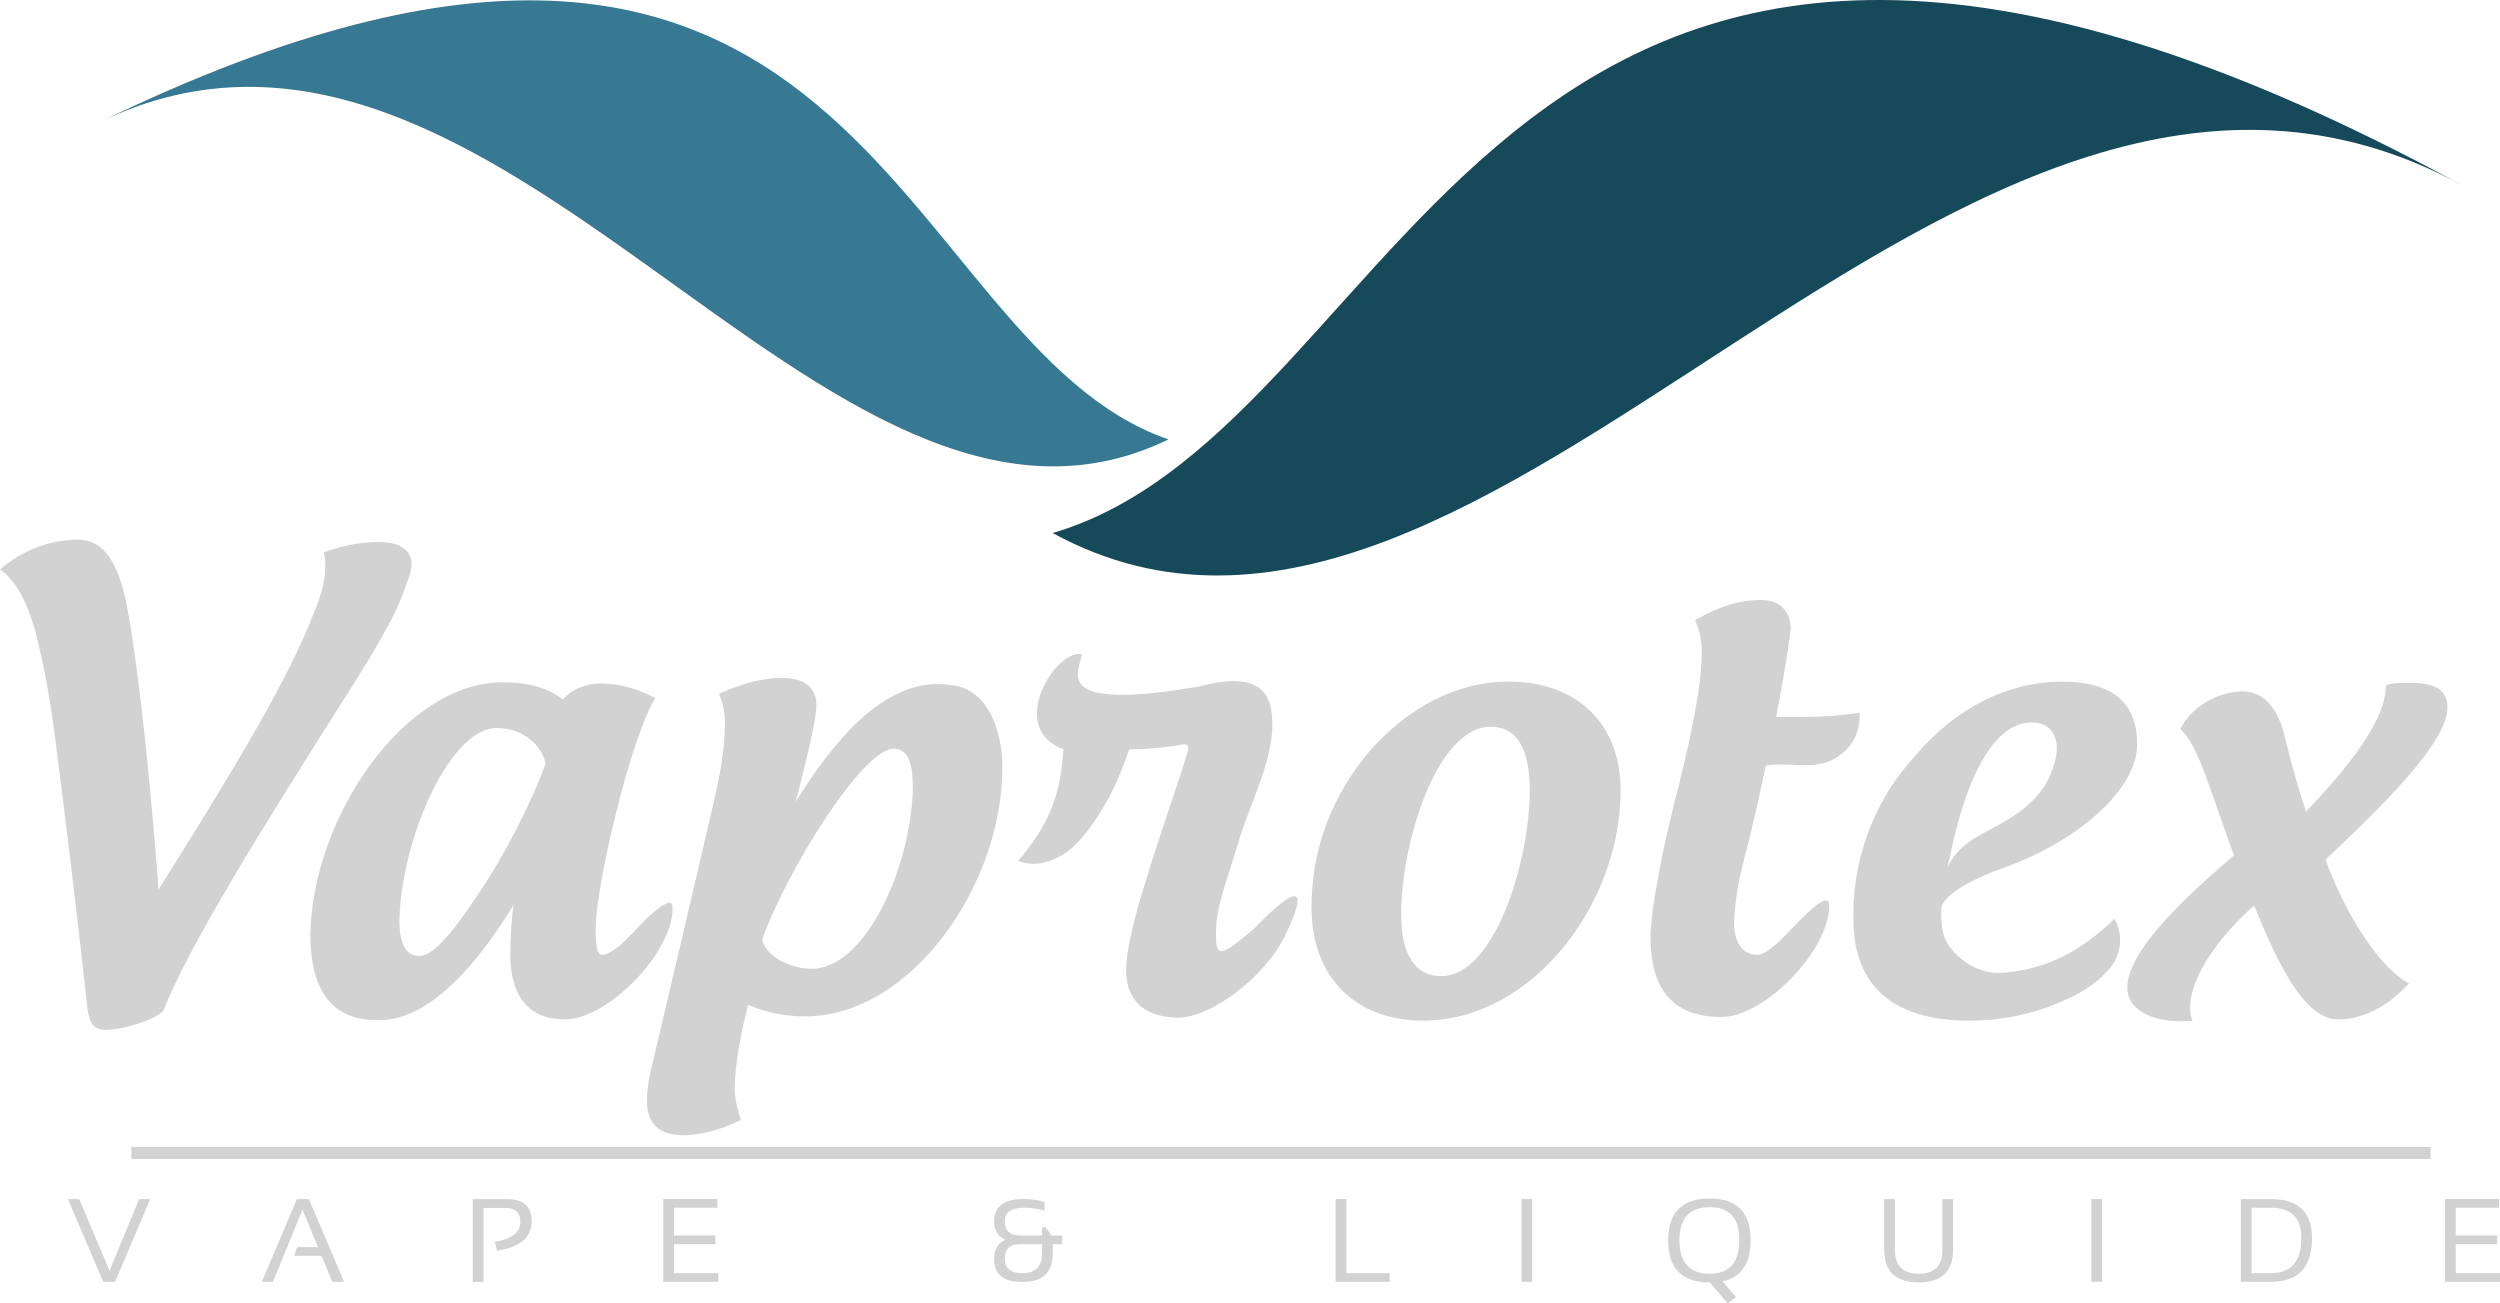 <?xml version="1.0" encoding="UTF-8"?><svg id="Calque_1" xmlns="http://www.w3.org/2000/svg" viewBox="0 0 1166.75 608.25"><rect x="61.34" y="535.28" width="1073.03" height="5.6" style="fill:#d2d2d2;"/><g><path d="m70.11,559.59l-16.4,38.63h-5.54l-16.48-38.63h5.27l14.16,33.45,13.81-33.45h5.19Z" style="fill:#d2d2d2;"/><path d="m127.38,598.23h-5.19l16.4-38.63h5.54l16.48,38.63h-5.54l-5-12.16h-12.78l1.38-4.05h9.73l-7.21-17.51-13.81,33.72Z" style="fill:#d2d2d2;"/><path d="m220.65,598.23v-38.63h15.67c7.89,0,11.83,3.45,11.83,10.35,0,7.51-5.39,12.09-16.18,13.75l-1.03-4.21c7.93-1.17,11.89-4.28,11.89-9.32,0-4.29-2.32-6.43-6.97-6.43h-10.21v34.5h-5Z" style="fill:#d2d2d2;"/><path d="m334.81,559.59v4.05h-20.26v12.97h19.32v4.05h-19.32v13.51h20.67v4.05h-25.67v-38.63h25.26Z" style="fill:#d2d2d2;"/><path d="m463.96,570c0-6.93,4.59-10.4,13.78-10.4,3.33,0,6.57.45,9.73,1.35v4.05c-3.15-.9-6.28-1.35-9.38-1.35-6.09,0-9.13,2.07-9.13,6.21,0,4.5,2.3,6.75,6.89,6.75h10.48v-3.84h1.7l2.76,3.84h4.92v4.05h-4.38v4.32c0,8.88-4.67,13.32-13.99,13.32s-13.37-3.58-13.37-10.73c0-4.45,1.74-7.45,5.21-9-3.48-1.53-5.21-4.39-5.21-8.59Zm11.94,10.67c-4.63,0-6.94,2.26-6.94,6.78s2.71,6.73,8.13,6.73c6.16,0,9.24-3.08,9.24-9.24v-4.27h-10.43Z" style="fill:#d2d2d2;"/><path d="m628.35,559.59v34.58h20.21v4.05h-25.21v-38.63h5Z" style="fill:#d2d2d2;"/><path d="m715.09,559.59v38.63h-5v-38.63h5Z" style="fill:#d2d2d2;"/><path d="m778.52,578.97c0-13.09,6.46-19.64,19.4-19.64s19.1,6.55,19.1,19.64c0,10.77-4.37,17.13-13.1,19.07l6.27,7.29-3.89,2.92-8.38-9.75c-12.93,0-19.4-6.51-19.4-19.53Zm19.4,15.48c9.22,0,13.83-5.21,13.83-15.64s-4.61-15.43-13.83-15.43-14.13,5.14-14.13,15.43,4.71,15.64,14.13,15.64Z" style="fill:#d2d2d2;"/><path d="m879.36,583.32v-23.72h5v23.72c0,7.42,3.69,11.13,11.08,11.13s11.08-3.71,11.08-11.13v-23.72h5v23.72c0,10.12-5.36,15.18-16.07,15.18s-16.08-5.06-16.08-15.18Z" style="fill:#d2d2d2;"/><path d="m981.01,559.59v38.63h-5v-38.63h5Z" style="fill:#d2d2d2;"/><path d="m1045.79,598.23v-38.63h14.05c12.79,0,19.18,6.09,19.18,18.26,0,13.58-6.39,20.37-19.18,20.37h-14.05Zm14.05-4.05c9.46,0,14.19-5.44,14.19-16.32,0-9.47-4.73-14.21-14.19-14.21h-9.05v30.53h9.05Z" style="fill:#d2d2d2;"/><path d="m1166.35,559.59v4.05h-20.26v12.97h19.32v4.05h-19.32v13.51h20.67v4.05h-25.67v-38.63h25.26Z" style="fill:#d2d2d2;"/></g><g><path d="m25.61,343.72c-2.28-18.78-5.69-35.57-9.11-49.23-3.98-13.66-8.82-23.33-16.5-28.74,10.24-8.82,22.77-13.66,36.14-13.94,10.81,0,17.93,7.97,22.48,27.89,1.71,8.54,3.13,17.36,4.27,25.9,3.98,27.89,7.97,68.29,11.1,109.56,37.85-60.33,60.9-99.03,72.28-128.62,3.7-8.82,7.11-19.07,4.84-28.74,8.25-3.13,17.07-4.84,25.9-4.84,9.39,0,14.8,3.7,15.08,9.96,0,3.98-1.99,8.54-4.27,14.8-3.98,10.81-13.66,27.03-23.9,43.25-44.11,69.43-75.41,120.08-87.64,150.53-2.28,3.7-17.93,9.11-26.75,9.11-5.98,0-7.68-2.85-8.82-10.53-4.55-42.11-9.68-84.23-15.08-126.34Z" style="fill:#d2d2d2;"/><path d="m312.45,421.41c1.14,0,1.42.85,1.42,2.56,0,20.77-30.16,51.79-50.37,51.79-15.65,0-25.33-9.67-25.33-30.16,0-6.83.57-17.07,1.42-23.05-21.34,34.72-42.12,52.64-60.9,53.5h-3.13c-22.76,0-30.73-16.79-30.73-40.12,1.14-54.92,44.11-117.52,89.92-117.52,11.1,0,20.49,2.28,27.89,7.97,4.55-4.84,10.81-7.4,17.93-7.4,8.82,0,17.07,2.56,25.33,6.83-10.53,15.65-27.89,85.94-27.89,107.85,0,5.69.28,12.24,3.13,11.95,4.55-.57,8.54-4.55,13.94-9.96,8.82-9.67,14.51-14.23,17.36-14.23Zm-57.77-65.17c-3.13-11.67-13.94-16.5-22.76-16.5-22.77,0-45.53,54.64-45.53,91.63.57,9.96,3.41,14.8,9.39,14.8s14.51-9.67,25.61-26.18c14.51-21.06,27.03-46.38,33.29-63.74Z" style="fill:#d2d2d2;"/><path d="m467.81,358.24c0,55.21-42.97,116.1-91.91,116.1-9.11,0-18.5-1.71-26.75-5.41-3.13,12.24-6.26,27.32-6.26,39.55,0,4.55,1.42,9.39,2.85,14.23-10.24,5.12-19.92,7.11-26.75,7.11-11.67,0-17.07-5.69-17.07-15.94,0-3.98.57-8.82,1.71-13.94,1.99-7.97,25.33-107.56,28.74-122.36,3.7-15.94,5.98-28.17,5.98-40.41,0-4.55-.85-9.11-2.85-13.37,11.38-5.12,21.06-7.4,29.31-7.4,10.53,0,16.22,4.27,16.22,13.09,0,5.12-3.7,21.91-9.68,44.68,16.5-26.46,38.98-54.92,66.3-54.92,2.28,0,4.55.28,7.11.57,16.5,2.28,23.05,21.34,23.05,38.42Zm-41.83,8.54c0-11.1-2.56-17.36-8.82-17.36-14.8,0-50.37,57.77-61.47,89.07,1.71,7.97,13.37,13.66,23.05,13.66,24.19,0,45.25-43.82,47.24-81.95v-3.41Z" style="fill:#d2d2d2;"/><path d="m599.56,437.06c-9.39,19.07-34.43,37.85-49.51,37.85-15.94,0-26.46-8.25-24.19-27.03,1.14-11.67,6.54-29.31,9.67-39.27,2.85-10.24,15.65-47.24,17.36-53.21,1.71-5.69,2.85-8.54-.85-7.97-2.56.57-13.94,2.28-25.04,2.28-1.99,5.69-5.12,14.51-10.24,23.9-5.12,9.11-11.67,18.5-17.93,23.33-7.4,5.41-15.94,7.97-23.62,4.84,14.51-17.07,19.92-31.3,21.06-52.08-26.75-9.96-3.42-46.95,8.54-44.39-.28,7.4-16.5,27.32,54.64,15.08,9.39-2.28,29.88-7.4,33.58,9.67,3.98,19.35-8.25,41.26-14.23,60.33-4.84,16.22-10.24,30.16-11.1,40.41-.28,6.26-.85,13.38,2.56,13.09,3.13-.28,8.54-5.12,15.08-10.53,20.77-21.63,25.61-19.63,14.23,3.7Z" style="fill:#d2d2d2;"/><path d="m704.28,318.11c31.02,0,52.07,19.07,52.07,50.65,0,53.5-41.54,107.56-92.2,107.56-31.3,0-52.07-19.92-52.07-52.93,0-27.6,9.67-52.36,27.6-73.42,17.64-19.63,39.84-31.87,64.6-31.87Zm-8.54,21.06c-25.33,0-41.83,54.64-41.83,87.36,0,16.79,5.12,29.02,18.78,29.02,25.04,0,41.26-54.07,41.26-86.79,0-16.79-4.55-29.59-18.21-29.59Z" style="fill:#d2d2d2;"/><path d="m867.9,334.33c0,13.37-10.81,22.76-23.9,22.76-5.69,0-8.25-.28-13.38-.28-2.28,0-4.27,0-6.54.57-2.85,13.66-6.26,29.02-10.24,44.11-2.28,8.54-4.55,21.06-4.55,30.45.57,8.82,4.27,13.66,11.1,13.66,3.41,0,9.39-5.41,14.51-10.81,9.11-9.67,14.51-14.51,17.36-14.51,1.14,0,1.42.85,1.42,2.56,0,20.49-29.88,51.79-50.37,51.79-23.62,0-33.01-14.23-33.01-36.99,0-5.69.86-11.67,1.71-17.64,2.85-16.79,3.7-21.63,9.39-45.25,6.26-23.9,12.8-53.21,12.8-69.72,0-5.41-.57-9.96-3.13-15.65,11.95-6.83,21.63-9.39,30.73-9.39s13.94,5.41,13.94,13.94c0-.85-1.42,12.81-6.83,40.69h11.95c8.54,0,17.36-.57,27.03-1.99v1.71Z" style="fill:#d2d2d2;"/><path d="m986.84,428.81c3.98,7.11,3.41,15.94-1.71,22.48-4.84,5.98-11.95,11.38-21.34,15.37-14.23,6.54-29.03,9.67-44.96,9.67-33.29,0-52.36-14.51-53.78-43.82-1.42-29.31,8.82-58.05,28.46-79.39,19.07-22.76,43.54-35,68.86-35,23.9,0,35.29,10.24,35,29.59,0,19.35-25.04,44.11-63.46,57.77-9.11,3.13-27.6,11.38-27.89,18.78-.29,6.83.57,12.81,3.13,16.5,6.26,9.11,16.51,14.51,27.32,13.09,20.2-1.99,35.57-10.81,50.37-25.04Zm-77.97-23.9c4.84-10.53,13.37-14.23,23.9-19.92,18.21-9.96,23.33-19.35,26.18-29.31,2.85-9.96-.57-18.5-10.81-18.5-15.37,0-28.17,19.63-36.42,54.92,0,0-1.14,4.84-2.85,12.81Z" style="fill:#d2d2d2;"/><path d="m1017.28,476.61c-13.66,0-24.47-5.98-24.47-15.37,0-13.09,14.23-31.87,49.8-62.03-10.81-29.03-16.5-51.51-25.04-58.9,4.55-9.96,17.36-17.64,29.03-17.64s17.36,10.81,19.92,21.91c2.56,11.1,6.26,23.62,9.67,34.15,25.89-26.75,37.28-45.81,37.28-58.33,0-1.99,10.24-1.71,11.67-1.71,11.95,0,17.07,3.7,17.07,11.38,0,15.08-24.47,40.69-56.91,71.14,10.53,28.46,26.46,51.22,38.99,57.77-9.96,10.81-21.63,16.79-33.01,16.79-14.23,0-26.18-20.49-39.27-53.21-17.64,15.65-29.88,34.15-29.88,47.81,0,1.99.29,3.98,1.14,5.98-1.99.28-3.98.28-5.98.28Z" style="fill:#d2d2d2;"/></g><g><path d="m1149.36,86.61c-237.97-129.74-452.99,273.98-658.09,162.16,172.97-50.92,202.49-410.54,658.09-162.16Z" style="fill:#164a5b;"/><path d="m46.34,57.09c187.19-90.98,337.64,226.4,498.97,147.98C414.46,159.83,404.71-117.09,46.34,57.09Z" style="fill:#377893;"/></g></svg>